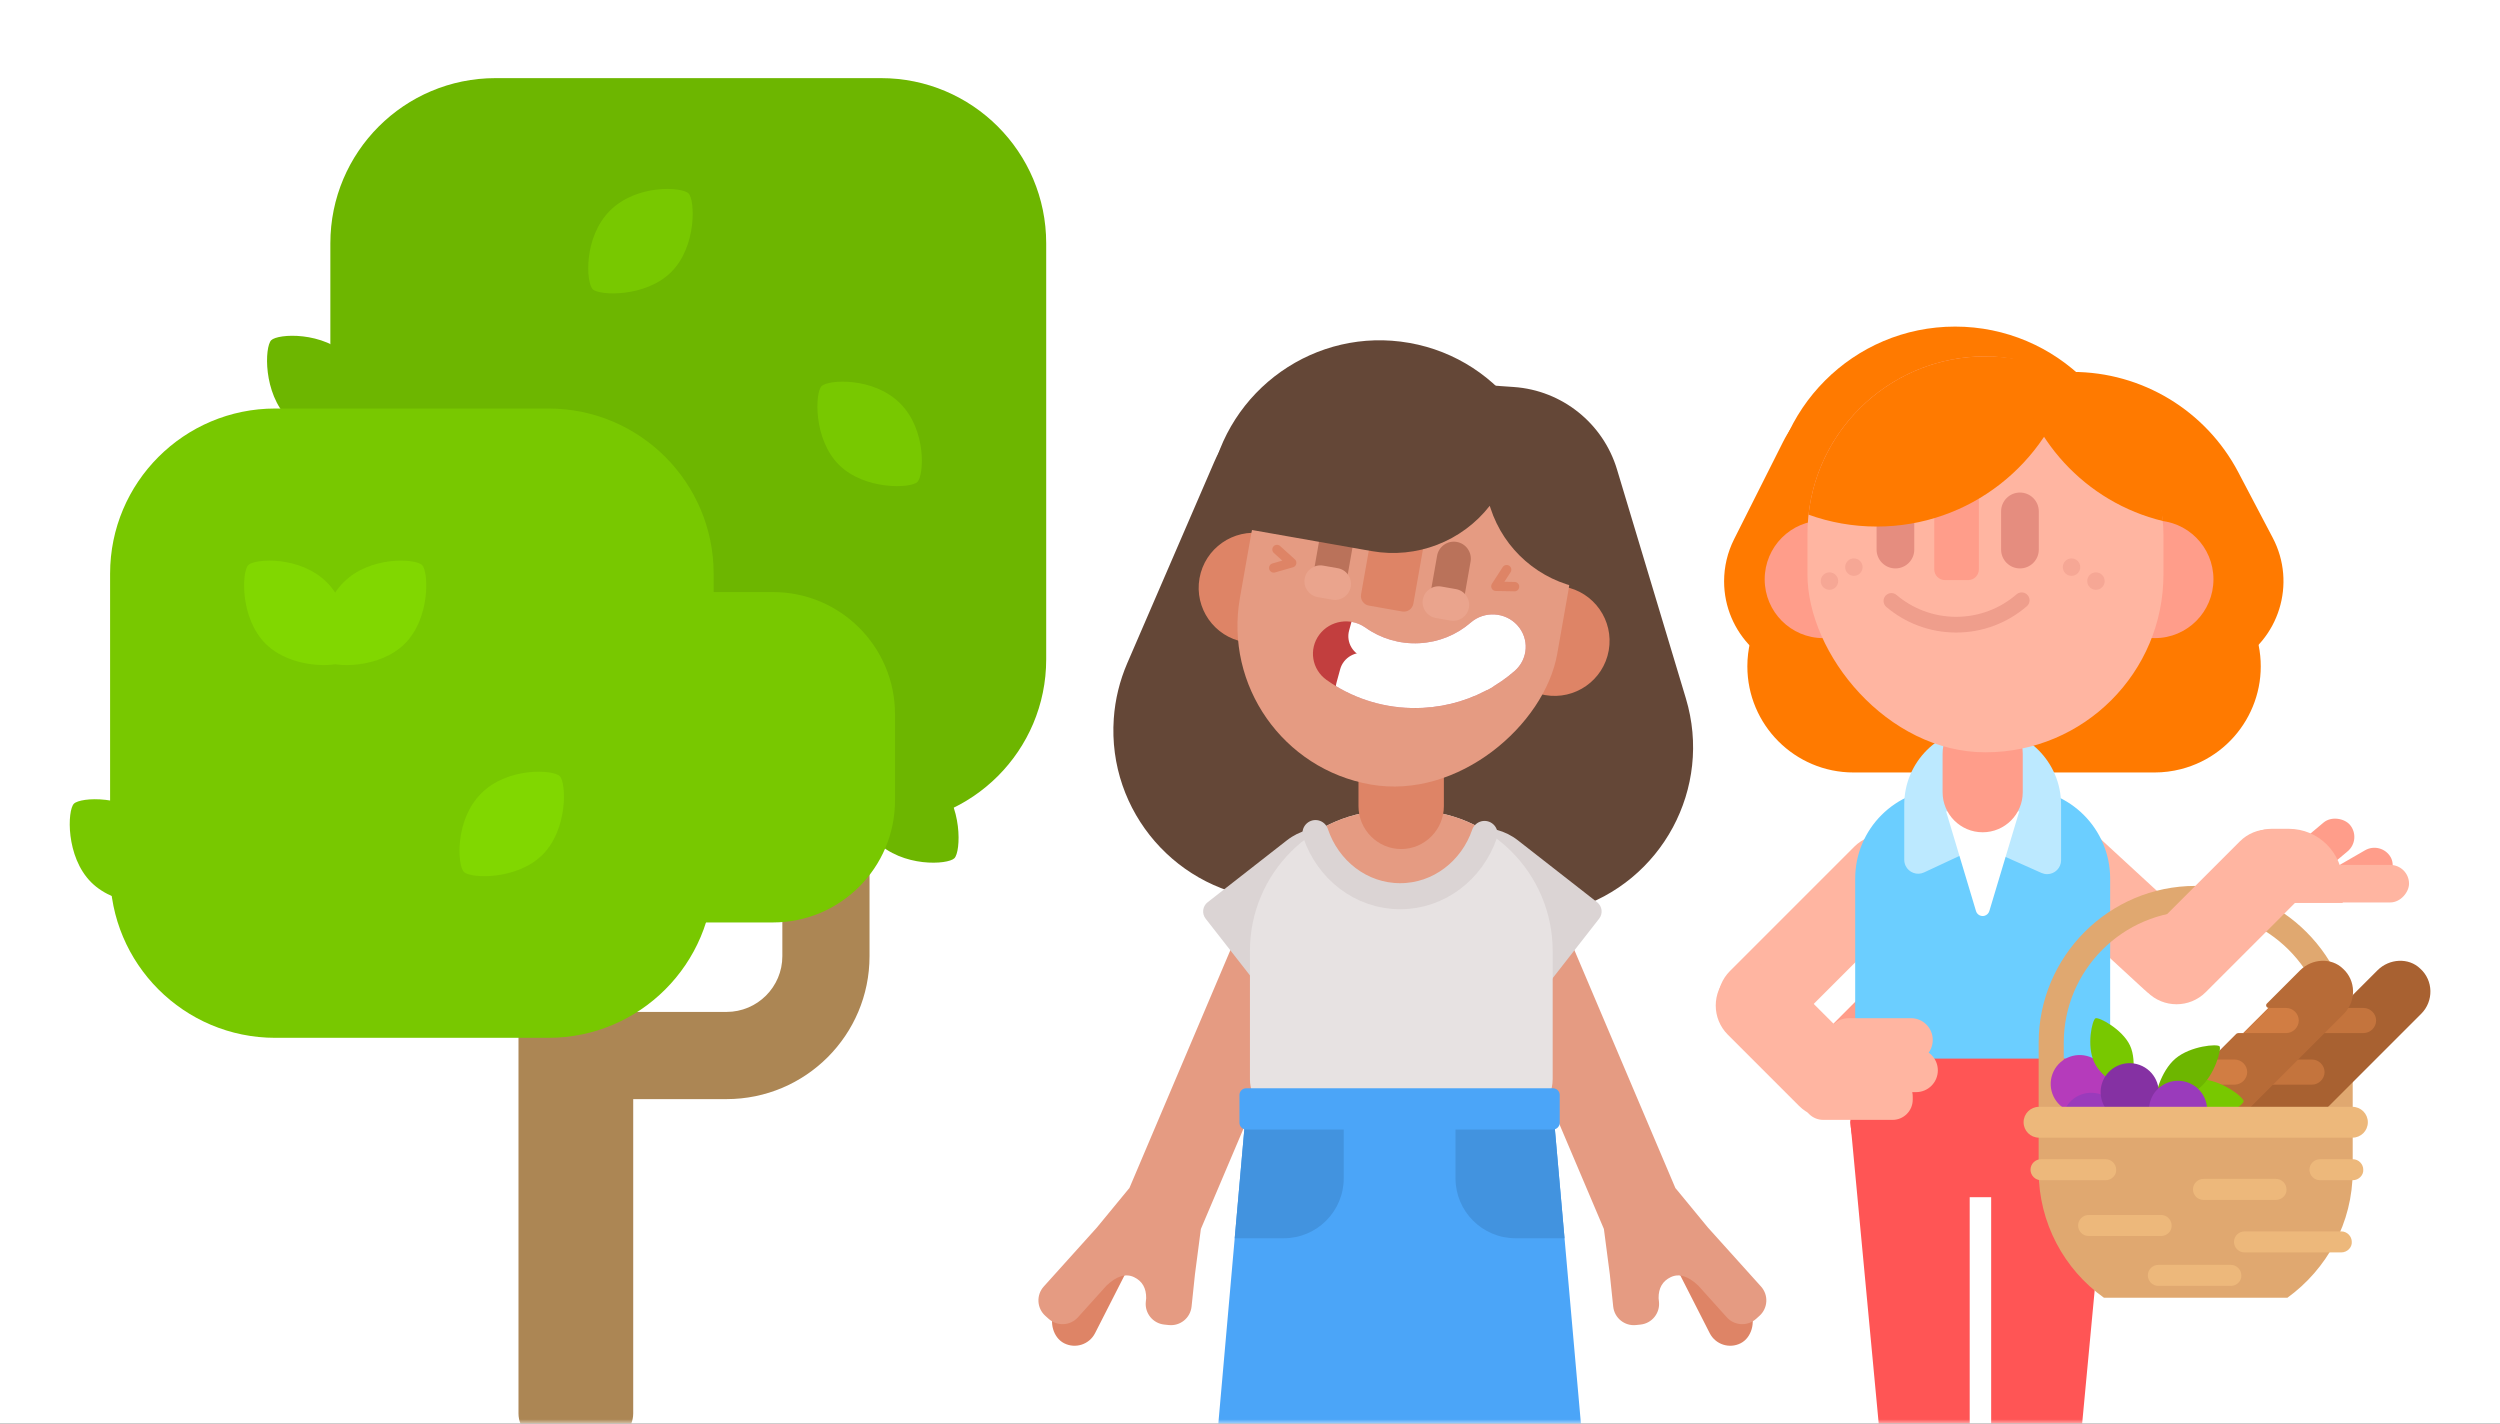 <svg xmlns="http://www.w3.org/2000/svg" xmlns:xlink="http://www.w3.org/1999/xlink" width="288" height="164" viewBox="0 0 288 164">
  <rect x="0" y="0" width="288" height="164" fill="#333333" stroke="none"/>
  <defs>
    <rect id="exp_in_the_park-a" width="288" height="164"/>
  </defs>
  <g fill="none" fill-rule="evenodd">
    <mask id="exp_in_the_park-b" fill="#fff">
      <use xlink:href="#exp_in_the_park-a"/>
    </mask>
    <use fill="#FFF" xlink:href="#exp_in_the_park-a"/>
    <g mask="url(#exp_in_the_park-b)">
      <g transform="translate(8 9)">
        <path fill="#AC8654" fill-rule="nonzero" d="M82.126,84.579 L92.17,84.579 L92.17,101.152 C92.17,110.247 84.793,117.618 75.694,117.618 L53.845,117.618 L53.845,107.574 L75.694,107.574 C79.247,107.574 82.126,104.698 82.126,101.152 L82.126,84.579 Z"/>
        <path fill="#AC8654" d="M54.902,77.178 L61.774,77.178 C63.526,77.178 64.946,78.598 64.946,80.35 L64.946,153.828 C64.946,155.58 63.526,157 61.774,157 L54.902,157 C53.15,157 51.73,155.58 51.73,153.828 L51.73,80.35 C51.73,78.598 53.15,77.178 54.902,77.178 Z"/>
        <path fill="#6DB600" d="M49.087,3.75606766e-15 L93.491,0 C104.001,-1.87803383e-15 112.522,8.52 112.522,19.03 L112.522,66.955 C112.522,77.465 104.001,85.985 93.491,85.985 L49.087,85.985 C38.577,85.985 30.057,77.465 30.057,66.955 L30.057,19.03 C30.057,8.52 38.577,1.87803383e-15 49.087,3.75606766e-15 Z"/>
        <path fill="#78C800" d="M71.287,24.319 C70.53,25.076 65.184,25.279 62.236,22.331 C59.288,19.383 59.491,14.036 60.248,13.28 C61.004,12.523 66.226,12.194 69.299,15.268 C72.372,18.341 72.044,23.562 71.287,24.319 Z" transform="matrix(-1 0 0 1 131.567 0)"/>
        <path fill="#78C800" d="M86.679,46.521 C85.922,45.764 85.593,40.543 88.667,37.47 C91.74,34.396 96.961,34.725 97.718,35.482 C98.475,36.238 98.678,41.585 95.73,44.533 C92.782,47.481 87.435,47.278 86.679,46.521 Z" transform="matrix(-1 0 0 1 184.364 0)"/>
        <path fill="#6DB600" d="M34.284 41.235C33.527 41.992 28.18 42.195 25.232 39.247 22.284 36.299 22.487 30.952 23.244 30.195 24.001 29.439 29.222 29.11 32.296 32.183 35.369 35.257 35.04 40.478 34.284 41.235zM90.908 78.828C91.664 78.072 97.011 77.868 99.959 80.816 102.907 83.764 102.704 89.111 101.947 89.868 101.19 90.625 95.969 90.953 92.896 87.88 89.822 84.806 90.151 79.585 90.908 78.828z"/>
        <path stroke="#FFC800" stroke-linecap="round" stroke-linejoin="round" stroke-width="6.368" d="M71.95,65.584 L78.225,65.584"/>
        <path fill="#EF4C4C" d="M65.145,62.14 L63.488,65.299 C62.231,67.695 59.27,68.618 56.874,67.361 C56.275,67.047 55.747,66.611 55.324,66.082 L52.922,63.077 C51.232,60.964 51.576,57.882 53.689,56.192 C54.302,55.702 55.025,55.366 55.796,55.213 L59.432,54.493 C62.298,53.925 65.082,55.789 65.649,58.655 C65.884,59.84 65.706,61.07 65.145,62.14 Z"/>
        <path fill="#78C800" d="M23.714,38.061 L55.182,38.061 C65.692,38.061 74.212,46.581 74.212,57.091 L74.212,91.528 C74.212,102.038 65.692,110.558 55.182,110.558 L23.714,110.558 C13.203,110.558 4.683,102.038 4.683,91.528 L4.683,57.091 C4.683,46.581 13.203,38.061 23.714,38.061 Z"/>
        <path fill="#81D700" d="M31.64 67.137C30.884 67.894 25.537 68.097 22.589 65.149 19.641 62.201 19.844 56.855 20.601 56.098 21.358 55.341 26.579 55.012 29.652 58.086 32.726 61.159 32.397 66.38 31.64 67.137zM45.446 91.454C44.689 90.697 44.361 85.476 47.434 82.402 50.508 79.329 55.729 79.658 56.486 80.414 57.242 81.171 57.446 86.518 54.498 89.466 51.55 92.414 46.203 92.21 45.446 91.454z"/>
        <path fill="#81D700" d="M29.588,67.137 C28.831,66.38 28.502,61.159 31.576,58.086 C34.649,55.012 39.87,55.341 40.627,56.098 C41.384,56.855 41.587,62.201 38.639,65.149 C35.691,68.097 30.344,67.894 29.588,67.137 Z"/>
        <path fill="#78C800" d="M11.553 94.625C10.796 95.382 5.45 95.585 2.502 92.637-.446 89.689-.243 84.343.514 83.586 1.27 82.829 6.492 82.501 9.565 85.574 12.638 88.647 12.31 93.869 11.553 94.625zM72.67 59.205L81.038 59.205C88.807 59.205 95.105 65.503 95.105 73.273L95.105 83.199C95.105 90.968 88.807 97.266 81.038 97.266L72.67 97.266C64.901 97.266 58.602 90.968 58.602 83.199L58.602 73.273C58.602 65.503 64.901 59.205 72.67 59.205z"/>
      </g>
    </g>
    <g mask="url(#exp_in_the_park-b)">
      <g transform="translate(117.503 35.108)">
        <path fill="#644737" d="M25.875,0.193 L44.134,0.193 C49.701,0.193 54.686,3.636 56.657,8.842 L66.411,34.601 C70.225,44.676 65.15,55.936 55.075,59.751 C52.868,60.586 50.528,61.014 48.168,61.014 L20.333,61.014 C9.56,61.014 0.827,52.281 0.827,41.508 C0.827,39.305 1.201,37.117 1.931,35.039 L10.304,11.224 C12.627,4.615 18.869,0.193 25.875,0.193 Z" transform="rotate(4 -82.385 187.455)"/>
        <g transform="matrix(-1 0 0 1 88.104 57.56)">
          <g transform="rotate(8 -56.932 65.56)">
            <rect width="5.3" height="14.038" x="3.628" y="39.821" fill="#DE8466" rx="2.65" transform="rotate(19 6.278 46.84)"/>
            <path fill="#E59B82" d="M7.908,46.218 L5.157,50.297 C4.419,51.39 2.934,51.679 1.841,50.941 L1.407,50.649 C0.313,49.911 0.025,48.427 0.762,47.333 L5.878,39.748 L8.85,34.887 C8.883,34.833 8.917,34.781 8.953,34.729 L18.235,0.087 L27.337,2.526 L17.764,38.251 L17.815,43.508 L17.946,47.254 C17.992,48.572 16.96,49.678 15.642,49.724 L15.119,49.742 C13.801,49.788 12.695,48.757 12.649,47.438 L12.634,47.03 C12.488,45.871 11.914,45.133 10.914,44.816 C9.907,44.497 8.905,44.964 7.908,46.218 Z"/>
          </g>
          <path fill="#DBD4D4" d="M23.958,4.624 L35.541,4.624 C39.255,4.624 42.266,7.635 42.266,11.349 L42.266,11.349 C42.266,15.063 39.255,18.074 35.541,18.074 L23.958,18.074 C23.216,18.074 22.613,17.472 22.613,16.729 L22.613,5.969 C22.613,5.226 23.216,4.624 23.958,4.624 Z" transform="rotate(-38 32.44 11.35)"/>
        </g>
        <g transform="translate(0 57.56)">
          <g transform="rotate(8 -56.932 65.56)">
            <rect width="5.3" height="14.038" x="3.628" y="39.821" fill="#DE8466" rx="2.65" transform="rotate(19 6.278 46.84)"/>
            <path fill="#E59B82" d="M7.908,46.218 L5.157,50.297 C4.419,51.39 2.934,51.679 1.841,50.941 L1.407,50.649 C0.313,49.911 0.025,48.427 0.762,47.333 L5.878,39.748 L8.85,34.887 C8.883,34.833 8.917,34.781 8.953,34.729 L18.235,0.087 L27.337,2.526 L17.764,38.251 L17.815,43.508 L17.946,47.254 C17.992,48.572 16.96,49.678 15.642,49.724 L15.119,49.742 C13.801,49.788 12.695,48.757 12.649,47.438 L12.634,47.03 C12.488,45.871 11.914,45.133 10.914,44.816 C9.907,44.497 8.905,44.964 7.908,46.218 Z"/>
          </g>
          <path fill="#DBD4D4" d="M23.958,4.624 L35.541,4.624 C39.255,4.624 42.266,7.635 42.266,11.349 L42.266,11.349 C42.266,15.063 39.255,18.074 35.541,18.074 L23.958,18.074 C23.216,18.074 22.613,17.472 22.613,16.729 L22.613,5.969 C22.613,5.226 23.216,4.624 23.958,4.624 Z" transform="rotate(-38 32.44 11.35)"/>
        </g>
        <g transform="translate(26.49 57.871)">
          <path fill="#E7E2E2" d="M16.196,0.377 L18.68,0.377 C27.624,0.377 34.875,7.628 34.875,16.573 L34.875,31.346 C34.875,33.832 32.86,35.847 30.374,35.847 L4.501,35.847 C2.015,35.847 3.04456639e-16,33.832 0,31.346 L0,16.573 C-1.09539955e-15,7.628 7.251,0.377 16.196,0.377 Z"/>
          <path fill="#E59B82" d="M25.936,2.09 C25.616,6.587 21.86,10.16 17.289,10.16 C12.767,10.16 9.044,6.665 8.653,2.237 C10.906,1.049 13.472,0.377 16.196,0.377 L18.68,0.377 C21.289,0.377 23.754,0.994 25.936,2.09 Z"/>
        </g>
        <path stroke="#DBD4D4" stroke-linecap="round" stroke-width="3.001" d="M34.042,60.862 C35.455,65.099 39.288,68.136 43.795,68.136 C48.267,68.136 52.075,65.146 53.514,60.961"/>
        <g transform="translate(21.744 90.165)">
          <g transform="translate(.463 .959)">
            <path fill="#4BA5F8" d="M3.967,0.135 L39.085,0.135 L42.647,40.435 C42.685,40.862 42.369,41.239 41.942,41.277 C41.919,41.279 41.896,41.28 41.873,41.28 L1.179,41.28 C0.75,41.28 0.402,40.932 0.402,40.503 C0.402,40.48 0.403,40.457 0.405,40.435 L3.967,0.135 Z"/>
            <path fill="#4293DF" d="M39.302 2.592L40.524 16.414 34.875 16.414C31.059 16.414 27.964 13.319 27.964 9.503L27.964 2.592 39.302 2.592zM2.528 16.414L3.749 2.592 15.088 2.592 15.088 9.503C15.088 13.319 11.993 16.414 8.177 16.414L2.528 16.414z"/>
          </g>
          <path fill="#4BA5F8" d="M4.315,0.095 L39.655,0.095 C40.084,0.095 40.432,0.443 40.432,0.872 L40.432,4.069 C40.432,4.498 40.084,4.846 39.655,4.846 L4.315,4.846 C3.885,4.846 3.538,4.498 3.538,4.069 L3.538,0.872 C3.538,0.443 3.885,0.095 4.315,0.095 Z"/>
        </g>
        <path fill="#DE8466" d="M43.912,62.702 C41.207,62.702 38.994,60.478 38.994,57.758 L38.994,48.997 C38.994,46.278 41.207,44.053 43.912,44.053 C46.618,44.053 48.831,46.278 48.831,48.997 L48.831,57.758 C48.831,60.478 46.618,62.702 43.912,62.702"/>
        <g transform="rotate(10 9.089 141.67)">
          <path fill="#644737" d="M40.229,20.131 C40.229,31.101 31.382,39.993 20.469,39.993 C9.557,39.993 0.71,31.101 0.71,20.131 C0.71,9.163 9.557,0.27 20.469,0.27 C31.382,0.27 40.229,9.163 40.229,20.131"/>
          <g fill="#DE8466" transform="translate(1.301 24.623)">
            <path d="M41.599,12.887 C45.104,12.887 47.945,10.048 47.945,6.547 C47.945,3.046 45.104,0.207 41.599,0.207 C38.094,0.207 35.253,3.046 35.253,6.547 C35.253,10.048 38.094,12.887 41.599,12.887 Z"/>
            <ellipse cx="6.419" cy="6.547" rx="6.346" ry="6.34"/>
          </g>
          <g transform="matrix(-1 0 0 1 43.537 6.522)">
            <rect width="37.117" height="44.62" x=".067" y=".002" fill="#E59B82" rx="18.559"/>
            <g transform="matrix(-1 0 0 1 34.661 14.713)">
              <path fill="#BA725A" d="M7.282,0.665 L7.282,0.665 C8.364,0.665 9.24,1.541 9.24,2.622 L9.24,6.563 C9.24,7.645 8.364,8.521 7.282,8.521 L7.282,8.521 C6.201,8.521 5.325,7.645 5.325,6.563 L5.325,2.622 C5.325,1.541 6.201,0.665 7.282,0.665 Z"/>
              <polyline stroke="#DE8466" stroke-linecap="round" stroke-linejoin="round" stroke-width="1.079" points=".713 5.12 2.648 6.334 .713 7.278"/>
              <polyline stroke="#DE8466" stroke-linecap="round" stroke-linejoin="round" stroke-width="1.079" points="26.03 3.173 27.965 4.387 26.03 5.331" transform="scale(-1 1) rotate(35 0 -81.374)"/>
              <path fill="#BA725A" d="M20.96,0.665 L20.96,0.665 C22.041,0.665 22.918,1.541 22.918,2.622 L22.918,6.563 C22.918,7.645 22.041,8.521 20.96,8.521 L20.96,8.521 C19.879,8.521 19.003,7.645 19.003,6.563 L19.003,2.622 C19.003,1.541 19.879,0.665 20.96,0.665 Z"/>
              <path fill="#EAA48D" d="M20.101 6.035L21.813 6.035C22.83 6.035 23.653 6.859 23.653 7.875L23.653 7.875C23.653 8.891 22.83 9.715 21.813 9.715L20.101 9.715C19.085 9.715 18.261 8.891 18.261 7.875L18.261 7.875C18.261 6.859 19.085 6.035 20.101 6.035zM6.277 6.027L7.989 6.027C9.006 6.027 9.829 6.851 9.829 7.867L9.829 7.867C9.829 8.884 9.006 9.707 7.989 9.707L6.277 9.707C5.261 9.707 4.437 8.884 4.437 7.867L4.437 7.867C4.437 6.851 5.261 6.027 6.277 6.027z"/>
            </g>
            <path fill="#DE8466" d="M18.5,13.932 L22.4,13.932 C23.013,13.932 23.509,14.428 23.509,15.041 L23.509,23.251 C23.509,23.864 23.013,24.36 22.4,24.36 L18.5,24.36 C17.887,24.36 17.39,23.864 17.39,23.251 L17.39,15.041 C17.39,14.428 17.887,13.932 18.5,13.932 Z" transform="matrix(-1 0 0 1 40.9 0)"/>
            <g fill-rule="nonzero" transform="rotate(10 -123.792 34.905)">
              <path fill="#C23E3E" d="M1.56,6.668 C-0.013,5.301 -0.156,2.944 1.241,1.404 C2.637,-0.137 5.045,-0.276 6.618,1.091 C8.249,2.509 10.311,3.351 12.538,3.466 C14.791,3.581 16.957,2.939 18.741,1.667 C20.442,0.455 22.824,0.823 24.062,2.488 C25.3,4.153 24.925,6.486 23.224,7.698 C20.039,9.967 16.154,11.12 12.14,10.914 C8.172,10.71 4.471,9.199 1.56,6.668 Z"/>
              <path fill="#FFF" d="M20.353,1.004 L20.625,2 C20.998,3.363 20.172,4.765 18.78,5.13 L4.678,8.829 C3.565,8.227 2.519,7.503 1.56,6.668 C-0.013,5.301 -0.156,2.944 1.241,1.404 C2.637,-0.137 5.045,-0.276 6.618,1.091 C8.249,2.509 10.311,3.351 12.538,3.466 C14.791,3.581 16.957,2.939 18.741,1.667 C19.236,1.315 19.788,1.096 20.353,1.004 Z"/>
              <path fill="#FFF" d="M22.149,8.405 C19.183,10.204 15.713,11.097 12.14,10.914 C9.214,10.764 6.433,9.903 4.007,8.446 L18.457,4.655 C19.849,4.29 21.281,5.099 21.654,6.462 L22.072,7.989 C22.11,8.128 22.135,8.267 22.149,8.405 Z"/>
            </g>
          </g>
          <path fill="#644737" d="M23.34,5.138 L27.049,5.138 C36.993,5.138 45.055,13.2 45.055,23.144 L45.055,24.644 L30.01,24.644 C24.784,24.644 19.985,21.758 17.535,17.142 L17.407,17.383 C15.036,21.851 10.392,24.644 5.334,24.644 L5.334,23.144 C5.334,13.2 13.395,5.138 23.34,5.138 Z" transform="matrix(-1 0 0 1 50.388 0)"/>
        </g>
      </g>
    </g>
    <g mask="url(#exp_in_the_park-b)">
      <g transform="translate(195.303 36.427)">
        <path fill="#F55" d="M26.893,83.369 L38.792,83.369 C43.785,83.369 47.832,87.426 47.832,92.43 C47.832,97.433 43.785,101.489 38.792,101.489 L26.893,101.489 C21.9,101.489 17.853,97.433 17.853,92.43 C17.853,87.426 21.9,83.369 26.893,83.369"/>
        <path fill="#F55" d="M22.728 144.644L17.852 92.75 31.607 92.75 31.607 144.496C31.607 145.366 30.903 146.072 30.035 146.072L24.293 146.072C23.481 146.072 22.804 145.453 22.728 144.644M42.957 144.644L47.832 92.75 34.078 92.75 34.078 144.496C34.078 145.366 34.782 146.072 35.65 146.072L41.392 146.072C42.203 146.072 42.881 145.453 42.957 144.644"/>
        <path fill="#FFB5A1" d="M57.299,59.434 L41.389,78.156 C39.723,80.117 36.759,80.354 34.802,78.684 C32.845,77.014 32.608,74.043 34.274,72.082 L50.184,53.361 C51.851,51.4 54.815,51.162 56.772,52.832 C58.728,54.502 58.966,57.473 57.299,59.434" transform="scale(-1 1) rotate(7 0 -682.851)"/>
        <path fill="#FFB5A1" d="M14.511,86.502 L14.511,86.502 C11.886,86.502 9.759,84.374 9.759,81.75 L9.759,61.51 C9.759,58.886 11.886,56.758 14.511,56.758 L14.511,56.758 C17.135,56.758 19.262,58.886 19.262,61.51 L19.262,81.75 C19.262,84.374 17.135,86.502 14.511,86.502 Z" transform="scale(1 -1) rotate(-45 -158.42 0)"/>
        <path fill="#FF9D8A" d="M25.553,79.812 L19.958,85.419 C18.858,86.52 17.076,86.52 15.977,85.419 C14.877,84.317 14.877,82.531 15.977,81.429 L21.572,75.822 C22.671,74.72 24.453,74.72 25.553,75.822 C26.652,76.924 26.652,78.71 25.553,79.812"/>
        <path fill="#6BCEFF" d="M28.782,54.424 L37.42,54.424 C43.146,54.424 47.787,59.065 47.787,64.791 L47.787,83.796 C47.787,84.75 47.013,85.524 46.059,85.524 L20.143,85.524 C19.189,85.524 18.415,84.75 18.415,83.796 L18.415,64.791 C18.415,59.065 23.056,54.424 28.782,54.424 Z"/>
        <g transform="translate(35.947 65.629)">
          <path fill="#E0A870" fill-rule="nonzero" d="M31.277,44.553 C34.791,41.682 36.89,37.41 36.89,32.815 L36.89,18.082 C36.858,9.725 30.016,2.892 21.674,2.892 C13.304,2.892 6.495,9.711 6.495,18.071 L6.495,32.815 C6.495,37.447 8.592,41.736 12.095,44.553 L31.277,44.553 Z M21.674,0 C31.616,0 39.744,8.128 39.782,18.071 L39.782,32.815 C39.782,38.826 36.796,44.156 32.259,47.445 L11.126,47.445 C6.552,44.194 3.603,38.826 3.603,32.815 L3.603,18.071 C3.603,8.128 11.693,0 21.674,0 Z"/>
          <g fill-rule="nonzero" transform="translate(11.716 8.098)">
            <g transform="translate(9.073 .14)">
              <path fill="#A86131" d="M21.847,1.485 L18.017,5.315 C17.822,5.511 17.978,5.823 18.252,5.823 L15.359,8.715 L14.734,8.715 C14.656,8.715 14.578,8.754 14.5,8.794 L12.037,11.256 C11.842,11.451 11.998,11.764 12.272,11.764 L9.38,14.656 L8.754,14.656 C8.676,14.656 8.598,14.695 8.52,14.734 L6.058,17.196 C5.862,17.392 6.019,17.704 6.292,17.704 L3.4,20.596 L2.775,20.596 C2.697,20.596 2.619,20.636 2.54,20.675 L1.172,22.043 C-0.195,23.41 -0.313,25.638 0.977,27.084 C2.384,28.608 4.729,28.647 6.175,27.201 L26.889,6.488 C28.335,5.042 28.296,2.658 26.771,1.29 C25.443,0 23.215,0.117 21.847,1.485 Z"/>
              <path fill="#C4743D" d="M3.439 20.596L8.325 20.596C9.106 20.596 9.771 19.932 9.771 19.15 9.771 18.369 9.106 17.704 8.325 17.704L6.331 17.704 3.439 20.596zM9.419 14.656L14.304 14.656C15.086 14.656 15.75 13.992 15.75 13.21 15.75 12.428 15.086 11.764 14.304 11.764L12.311 11.764 9.419 14.656zM15.359 8.715L20.245 8.715C21.026 8.715 21.691 8.051 21.691 7.269 21.691 6.488 21.026 5.823 20.245 5.823L18.252 5.823 15.359 8.715z"/>
            </g>
            <g transform="translate(.084 .14)">
              <path fill="#D17D43" d="M3.478 20.596L8.364 20.596C9.145 20.596 9.81 19.932 9.81 19.15 9.81 18.369 9.145 17.704 8.364 17.704L6.37 17.704 3.478 20.596zM9.419 14.656L14.304 14.656C15.086 14.656 15.75 13.992 15.75 13.21 15.75 12.428 15.086 11.764 14.304 11.764L12.311 11.764 9.419 14.656zM15.359 8.715L20.245 8.715C21.026 8.715 21.691 8.051 21.691 7.269 21.691 6.488 21.026 5.823 20.245 5.823L18.252 5.823 15.359 8.715z"/>
              <path fill="#B76B37" d="M21.925,1.485 L18.095,5.315 C17.9,5.511 18.056,5.823 18.33,5.823 L15.438,8.715 L14.812,8.715 C14.734,8.715 14.656,8.754 14.578,8.794 L12.116,11.256 C11.92,11.451 12.076,11.764 12.35,11.764 L9.458,14.656 L8.833,14.656 C8.754,14.656 8.676,14.695 8.598,14.734 L6.136,17.196 C5.941,17.392 6.097,17.704 6.37,17.704 L3.478,20.596 L2.853,20.596 C2.775,20.596 2.697,20.636 2.619,20.675 L1.251,22.043 C-0.117,23.41 -0.234,25.638 1.055,27.084 C2.462,28.608 4.807,28.647 6.253,27.201 L26.967,6.488 C28.413,5.042 28.374,2.658 26.85,1.29 C25.521,0 23.293,0.117 21.925,1.485 Z"/>
              <path fill="#D17D43" d="M3.557 20.596L8.442 20.596C9.223 20.596 9.888 19.932 9.888 19.15 9.888 18.369 9.223 17.704 8.442 17.704L6.449 17.704 3.557 20.596zM9.497 14.656L14.382 14.656C15.164 14.656 15.828 13.992 15.828 13.21 15.828 12.428 15.164 11.764 14.382 11.764L12.389 11.764 9.497 14.656zM15.438 8.715L20.323 8.715C21.105 8.715 21.769 8.051 21.769 7.269 21.769 6.488 21.105 5.823 20.323 5.823L18.33 5.823 15.438 8.715z"/>
            </g>
          </g>
          <g transform="rotate(20 -27.803 30.724)">
            <ellipse cx="3.455" cy="10.939" fill="#B53BBB" rx="3.348" ry="3.337"/>
            <g transform="rotate(30 7.384 28.416)">
              <path fill="#78C800" d="M5.61,10.837 C5.962,10.837 8.051,8.133 8.051,5.831 C8.051,3.529 6.056,0.825 5.61,0.825 C5.164,0.825 3.169,3.462 3.169,5.831 C3.169,8.2 5.258,10.837 5.61,10.837 Z" transform="rotate(41 5.61 5.831)"/>
              <path fill="#6DB600" d="M2.271,9.685 C2.586,9.685 4.458,7.101 4.458,4.901 C4.458,2.701 2.67,0.116 2.271,0.116 C1.871,0.116 0.084,2.637 0.084,4.901 C0.084,7.165 1.955,9.685 2.271,9.685 Z"/>
            </g>
            <path fill="#78C800" d="M5.772,10.932 C6.101,10.932 8.05,8.486 8.05,6.404 C8.05,4.322 6.189,1.877 5.772,1.877 C5.356,1.877 3.495,4.262 3.495,6.404 C3.495,8.547 5.444,10.932 5.772,10.932 Z" transform="rotate(-45 5.772 6.404)"/>
            <ellipse cx="6.183" cy="14.573" fill="#9A3BBB" rx="3.348" ry="3.337"/>
            <ellipse cx="9.268" cy="18.91" fill="#8531A3" rx="3.348" ry="3.337"/>
            <ellipse cx="12.293" cy="14.302" fill="#B53BBB" rx="3.348" ry="3.337"/>
            <ellipse cx="9.181" cy="9.852" fill="#8531A3" rx="3.348" ry="3.337"/>
            <ellipse cx="15.112" cy="9.852" fill="#9A3BBB" rx="3.348" ry="3.337"/>
          </g>
          <path fill="#E0A870" fill-rule="nonzero" d="M5.049,27.764 L38.597,27.764 L38.597,35.862 C38.597,41.452 34.065,45.984 28.475,45.984 L15.171,45.984 C9.581,45.984 5.049,41.452 5.049,35.862 L5.049,27.764 Z"/>
          <polygon points="40.032 29.602 36.129 24.951 31.478 28.854"/>
          <g fill="#EDB87B" fill-rule="nonzero" transform="translate(2.446 31.235)">
            <path d="M8.877 2.669L1.429 2.669C.748 2.669.219 2.102.219 1.46.219.779.786.25 1.429.25L8.877.25C9.557.25 10.086.817 10.086 1.46 10.124 2.102 9.557 2.669 8.877 2.669zM37.344 2.669L33.563 2.669C32.883 2.669 32.353 2.102 32.353 1.46 32.353.779 32.92.25 33.563.25L37.344.25C38.024.25 38.553.817 38.553 1.46 38.591 2.102 38.024 2.669 37.344 2.669zM36.02 10.986L24.868 10.986C24.188 10.986 23.658 10.419 23.658 9.777 23.658 9.096 24.225 8.567 24.868 8.567L36.02 8.567C36.701 8.567 37.23 9.134 37.23 9.777 37.268 10.419 36.701 10.986 36.02 10.986zM23.297 14.843L14.942 14.843C14.262 14.843 13.733 14.276 13.733 13.633 13.733 12.953 14.3 12.423 14.942 12.423L23.297 12.423C23.978 12.423 24.507 12.99 24.507 13.633 24.545 14.276 23.978 14.843 23.297 14.843zM28.497 4.938L20.142 4.938C19.462 4.938 18.933 4.371 18.933 3.728 18.933 3.047 19.5 2.518 20.142 2.518L28.497 2.518C29.178 2.518 29.707 3.085 29.707 3.728 29.745 4.371 29.178 4.938 28.497 4.938zM15.266 9.096L6.911 9.096C6.23 9.096 5.701 8.529 5.701 7.886 5.701 7.206 6.268 6.677 6.911 6.677L15.266 6.677C15.946 6.677 16.475 7.244 16.475 7.886 16.513 8.529 15.946 9.096 15.266 9.096z"/>
          </g>
          <path fill="#EDB87B" fill-rule="nonzero" d="M39.748,29.004 L3.644,29.004 C2.662,29.004 1.868,28.21 1.868,27.227 C1.868,26.244 2.662,25.45 3.644,25.45 L39.748,25.45 C40.731,25.45 41.525,26.244 41.525,27.227 C41.525,28.21 40.731,29.004 39.748,29.004 Z"/>
        </g>
        <g transform="translate(48.578 56.89)">
          <rect width="12.226" height="4.321" x="16.039" y="3.478" fill="#FF9D8A" rx="2.161" transform="rotate(-40 22.151 5.639)"/>
          <path fill="#FFB5A1" d="M24.049,12.647 L21.73,12.647 C18.296,12.647 15.512,9.863 15.512,6.429 L15.512,4.479 C15.512,2.122 17.423,0.211 19.78,0.211 L19.78,0.211 C22.138,0.211 24.049,2.122 24.049,4.479 L24.049,12.647 Z" transform="matrix(0 1 1 0 13.351 -13.351)"/>
          <path fill="#FFB5A1" d="M12.18,24.578 L12.18,24.578 C9.556,24.578 7.428,22.451 7.428,19.827 L7.428,4.771 C7.428,2.147 9.556,0.019 12.18,0.019 L12.18,0.019 C14.804,0.019 16.931,2.147 16.931,4.771 L16.931,19.827 C16.931,22.451 14.804,24.578 12.18,24.578 Z" transform="scale(1 -1) rotate(-45 -17.513 0)"/>
          <rect width="8.01" height="4.321" x="24.049" y="5.27" fill="#FF9D8A" rx="2.161" transform="scale(1 -1) rotate(30 55.783 0)"/>
          <rect width="16.547" height="4.321" x="17.093" y="6.324" fill="#FFB5A1" rx="2.161" transform="matrix(1 0 0 -1 0 16.968)"/>
        </g>
        <g transform="translate(3.455 .403)">
          <g fill="#FF7A00" transform="translate(.683 5.815)">
            <path d="M19.068,0.2 L39.295,0.2 C47.316,0.2 54.675,4.647 58.405,11.747 L62.379,19.311 C65.144,24.573 63.119,31.081 57.856,33.846 C56.312,34.657 54.594,35.081 52.85,35.081 L9.94,35.081 C3.995,35.081 -0.825,30.262 -0.825,24.317 C-0.825,22.637 -0.431,20.981 0.323,19.48 L5.955,8.283 C8.448,3.327 13.521,0.2 19.068,0.2 Z"/>
            <path d="M18.124,5.097 L44.458,5.097 C50.043,5.097 54.918,8.879 56.306,14.289 L60.613,31.072 C62.292,37.615 58.348,44.281 51.805,45.96 C50.811,46.215 49.79,46.344 48.765,46.344 L14.086,46.344 C7.331,46.344 1.854,40.867 1.854,34.112 C1.854,33.148 1.968,32.188 2.194,31.251 L6.232,14.467 C7.554,8.971 12.471,5.097 18.124,5.097 Z"/>
          </g>
          <ellipse cx="26.473" cy="22.042" fill="#FF7A00" rx="21.203" ry="21.249"/>
          <path fill="#BCE9FF" d="M29.486,46.99 L29.804,46.99 C34.706,46.99 38.679,50.963 38.679,55.865 L38.679,62.267 C38.679,63.153 37.961,63.872 37.075,63.872 C36.85,63.872 36.627,63.824 36.421,63.733 L29.435,60.619 L22.895,63.673 C22.092,64.048 21.137,63.701 20.762,62.898 C20.663,62.685 20.612,62.454 20.612,62.219 L20.612,55.865 C20.612,50.963 24.585,46.99 29.486,46.99 Z"/>
          <path fill="#FFF" d="M30.414,57.207 L33.861,68.696 L25.43,68.696 L28.877,57.207 C29.004,56.783 29.452,56.542 29.876,56.669 C30.134,56.747 30.336,56.949 30.414,57.207 Z" transform="matrix(1 0 0 -1 0 125.332)"/>
          <path fill="#FF9D8A" d="M29.645,45.382 L29.645,45.382 C32.195,45.382 34.263,47.449 34.263,49.999 L34.263,54.431 C34.263,56.981 32.195,59.048 29.645,59.048 L29.645,59.048 C27.095,59.048 25.028,56.981 25.028,54.431 L25.028,49.999 C25.028,47.449 27.095,45.382 29.645,45.382 Z"/>
          <g transform="translate(4.43 4.215)">
            <path fill="#FF9D8A" d="M45.059,32.465 C48.783,32.465 51.802,29.432 51.802,25.692 C51.802,21.952 48.783,18.92 45.059,18.92 C41.335,18.92 38.317,21.952 38.317,25.692 C38.317,29.432 41.335,32.465 45.059,32.465 Z"/>
            <ellipse cx="6.846" cy="25.692" fill="#FF9D8A" rx="6.742" ry="6.773"/>
            <g transform="translate(5.03 .009)">
              <rect width="41.012" height="45.611" fill="#FFB5A1" rx="20.506"/>
              <path fill="#E58D7F" d="M10.135 15.687L10.135 15.687C11.335 15.687 12.307 16.659 12.307 17.858L12.307 22.257C12.307 23.456 11.335 24.428 10.135 24.428L10.135 24.428C8.936 24.428 7.964 23.456 7.964 22.257L7.964 17.858C7.964 16.659 8.936 15.687 10.135 15.687zM24.48 15.687L24.48 15.687C25.68 15.687 26.652 16.659 26.652 17.858L26.652 22.257C26.652 23.456 25.68 24.428 24.48 24.428L24.48 24.428C23.281 24.428 22.309 23.456 22.309 22.257L22.309 17.858C22.309 16.659 23.281 15.687 24.48 15.687z"/>
              <path fill="#FF9D8A" d="M15.839,14.117 L18.516,14.117 C19.196,14.117 19.748,14.669 19.748,15.35 L19.748,24.539 C19.748,25.22 19.196,25.772 18.516,25.772 L15.839,25.772 C15.159,25.772 14.607,25.22 14.607,24.539 L14.607,15.35 C14.607,14.669 15.159,14.117 15.839,14.117 Z"/>
              <path stroke="#E58D7F" stroke-linecap="round" stroke-linejoin="round" stroke-width="1.812" d="M9.674,28.175 C11.687,29.88 14.29,30.909 17.133,30.909 C20.018,30.909 22.656,29.85 24.681,28.099" opacity=".587"/>
              <g fill="#E58D7F" opacity=".355" transform="translate(1.464 23.07)">
                <ellipse cx="3.884" cy="1.209" rx="1.004" ry="1.005" transform="matrix(-1 0 0 1 7.768 0)"/>
                <ellipse cx="1.074" cy="2.817" rx="1.004" ry="1.005" transform="matrix(-1 0 0 1 2.147 0)"/>
              </g>
              <g fill="#E58D7F" opacity=".355" transform="matrix(-1 0 0 1 34.307 23.07)">
                <ellipse cx="3.884" cy="1.209" rx="1.004" ry="1.005" transform="matrix(-1 0 0 1 7.768 0)"/>
                <ellipse cx="1.074" cy="2.817" rx="1.004" ry="1.005" transform="matrix(-1 0 0 1 2.147 0)"/>
              </g>
              <path fill="#FF7A00" d="M30.331,2.503 C27.657,12.358 18.666,19.605 7.985,19.605 C5.225,19.605 2.579,19.121 0.124,18.234 C1.255,7.978 9.949,1.93931754e-15 20.506,0 C24.066,-6.53909863e-16 27.414,0.907 30.331,2.503 Z"/>
              <path fill="#FF7A00" d="M23.816,0.266 C25.213,9.443 32.067,16.821 40.956,18.97 C40.252,9.468 33.073,1.768 23.816,0.266 Z"/>
            </g>
          </g>
        </g>
        <path fill="#FFB5A1" d="M22.722,92.583 L14.736,92.583 C13.454,92.583 12.414,91.541 12.414,90.256 L12.414,89.898 C12.414,88.612 13.454,87.571 14.736,87.571 L22.722,87.571 C24.004,87.571 25.044,88.612 25.044,89.898 L25.044,90.256 C25.044,91.541 24.004,92.583 22.722,92.583"/>
        <path fill="#FFB5A1" d="M25.436,89.385 L15.793,89.385 C14.412,89.385 13.292,88.263 13.292,86.879 C13.292,85.496 14.412,84.374 15.793,84.374 L25.436,84.374 C26.816,84.374 27.936,85.496 27.936,86.879 C27.936,88.263 26.816,89.385 25.436,89.385"/>
        <path fill="#FFB5A1" d="M24.849,85.88 L17.652,85.88 C16.272,85.88 15.152,84.758 15.152,83.374 C15.152,81.99 16.272,80.868 17.652,80.868 L24.849,80.868 C26.23,80.868 27.35,81.99 27.35,83.374 C27.35,84.758 26.23,85.88 24.849,85.88"/>
        <path fill="#FFB5A1" d="M11.204,94.062 L11.204,94.062 C8.58,94.062 6.453,91.935 6.453,89.311 L6.453,77.709 C6.453,75.085 8.58,72.958 11.204,72.958 L11.204,72.958 C13.828,72.958 15.956,75.085 15.956,77.709 L15.956,89.311 C15.956,91.935 13.828,94.062 11.204,94.062 Z" transform="rotate(135 11.204 83.51)"/>
      </g>
    </g>
  </g>
</svg>
